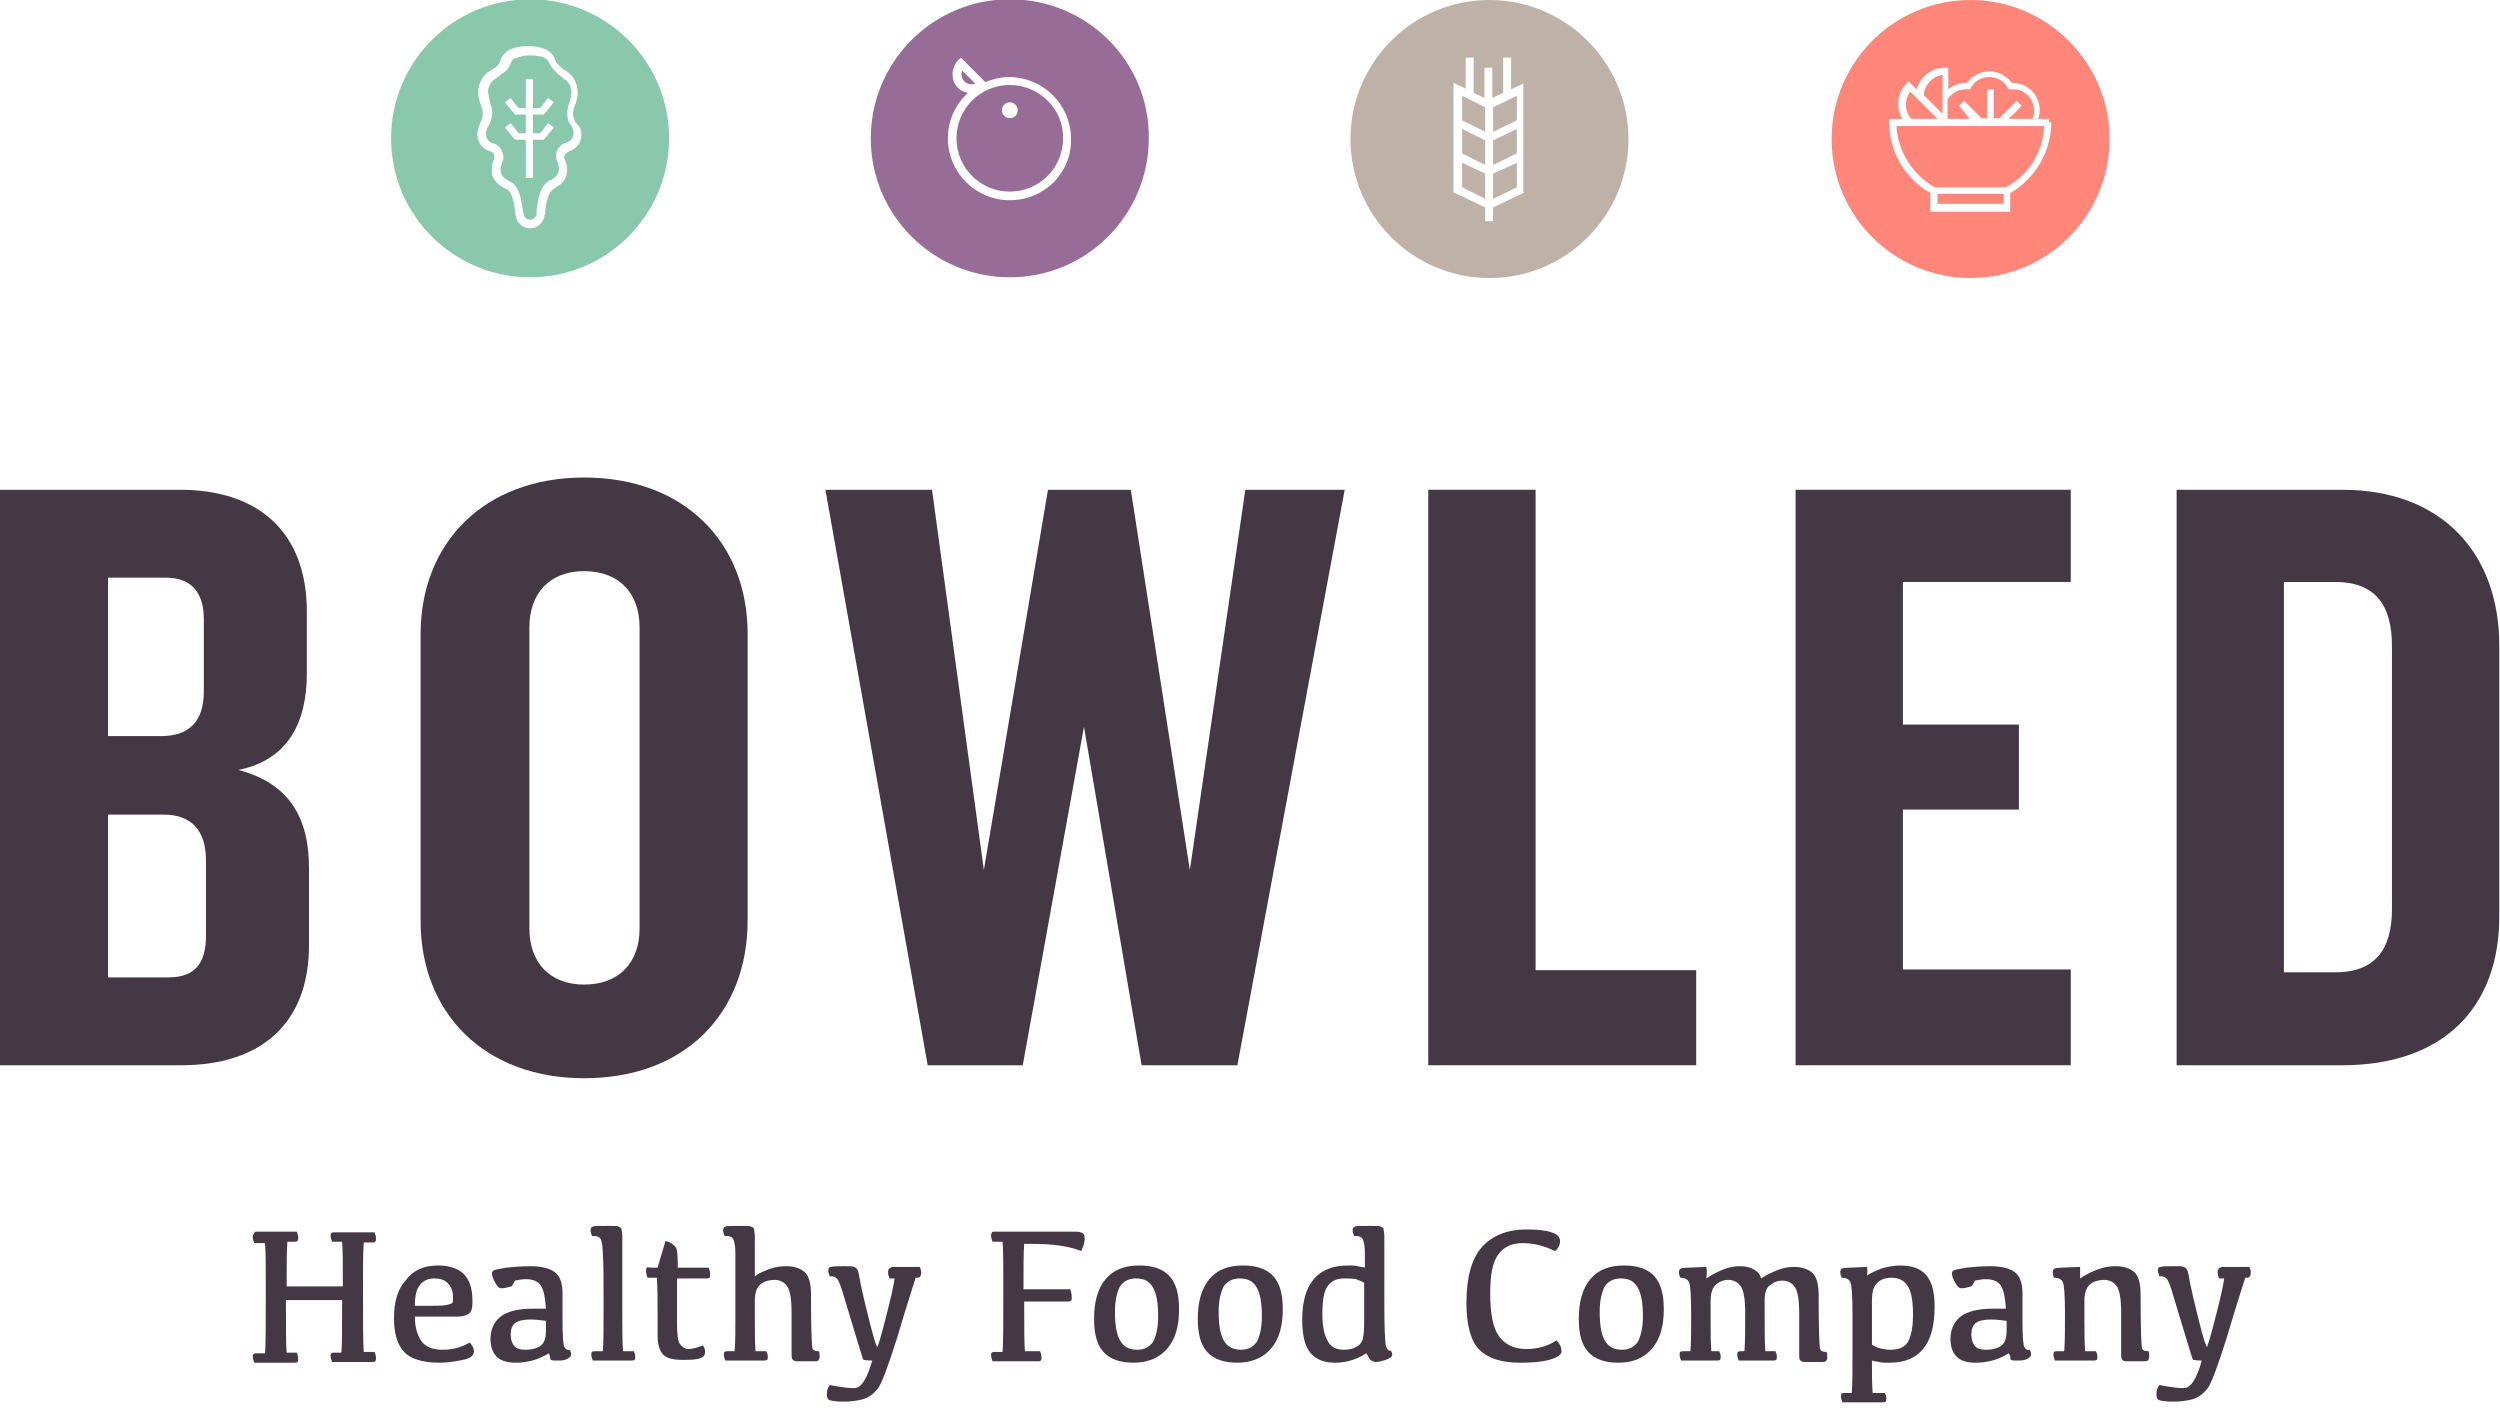 <?xml version="1.0" encoding="UTF-8"?> <svg xmlns="http://www.w3.org/2000/svg" width="240" height="136" viewBox="0 0 240 136" fill="none"><g clip-path="url(#clip0_190_3226)"><path d="M17.424 102.264H0V47.018H17.286C24.823 47.018 29.456 51.098 29.456 58.703V64.65C29.456 69.352 27.658 72.947 22.887 73.915C27.865 75.229 29.663 78.617 29.663 83.319V90.579C29.732 98.323 24.961 102.264 17.424 102.264ZM19.568 59.464C19.568 56.975 18.462 55.454 15.903 55.454H10.372V70.665H15.488C18.116 70.665 19.568 69.283 19.568 66.379V59.464ZM19.775 82.627C19.775 79.723 18.392 78.202 15.696 78.202H10.372V93.829H16.18C18.738 93.829 19.775 92.446 19.775 89.819V82.627Z" fill="#433843"></path><path d="M56.076 103.509C46.465 103.509 40.38 97.217 40.38 88.436V60.847C40.38 52.135 46.465 45.843 56.076 45.843C65.756 45.843 71.772 52.135 71.772 60.847V88.367C71.772 97.217 65.825 103.509 56.076 103.509ZM61.4 60.225C61.4 56.975 59.464 54.831 56.076 54.831C52.757 54.831 50.821 56.975 50.821 60.225V89.127C50.821 92.377 52.757 94.52 56.076 94.52C59.464 94.52 61.4 92.377 61.4 89.127V60.225Z" fill="#433843"></path><path d="M118.79 102.264H109.594L104.062 69.767L98.185 102.264H89.058L79.239 47.018H89.473L94.451 83.526L100.605 47.018H108.557L114.226 83.526L119.551 47.018H129.092L118.79 102.264Z" fill="#433843"></path><path d="M137.113 102.264V47.018H147.416V93.137H162.835V102.264H137.113Z" fill="#433843"></path><path d="M172.377 102.264V47.018H198.79V55.869H182.679V69.559H193.812V77.718H182.679V93.068H198.79V102.264H172.377Z" fill="#433843"></path><path d="M224.857 102.264H208.954V47.018H224.857C234.538 47.018 239.931 53.241 239.931 61.953V87.813C240 96.664 234.607 102.264 224.857 102.264ZM229.628 62.023C229.628 58.012 227.969 55.869 224.166 55.869H219.257V93.345H224.166C227.969 93.345 229.628 91.201 229.628 87.26V62.023Z" fill="#433843"></path><path d="M143.336 19.084L145.618 17.977V15.627L143.336 16.664V19.084Z" fill="#BEB2A8"></path><path d="M140.363 11.547L142.576 12.653V10.303L140.363 9.196V11.547Z" fill="#BEB2A8"></path><path d="M140.363 17.977L142.576 19.084V16.664L140.363 15.627V17.977Z" fill="#BEB2A8"></path><path d="M140.363 14.728L142.576 15.834V13.483L140.363 12.377V14.728Z" fill="#BEB2A8"></path><path d="M142.99 0C135.592 0 129.646 6.016 129.646 13.345C129.646 20.743 135.661 26.69 142.99 26.69C150.389 26.69 156.335 20.674 156.335 13.345C156.335 6.016 150.32 0 142.99 0ZM146.379 18.462L143.336 19.914V21.227H142.576V19.914L139.533 18.462V7.952L140.709 8.505V5.532H141.469V8.92L142.506 9.404V6.5H143.267V9.404L144.304 8.92V5.532H145.065V8.574L146.24 8.021V18.462H146.379Z" fill="#BEB2A8"></path><path d="M143.336 15.834L145.618 14.728V12.377L143.336 13.483V15.834Z" fill="#BEB2A8"></path><path d="M143.336 12.653L145.618 11.547V9.196L143.336 10.303V12.653Z" fill="#BEB2A8"></path><path d="M186.482 7.191C185.514 7.329 184.754 8.159 184.685 9.127L186.482 10.925V7.191Z" fill="#FF8678"></path><path d="M188.073 10.164L188.557 9.68L190.216 11.34H190.769V8.574H191.392V11.34H191.945L193.604 9.68L194.088 10.164L192.844 11.409H195.125C195.264 11.132 195.264 10.856 195.264 10.579C195.264 9.473 194.365 8.574 193.258 8.574C193.189 8.574 193.12 8.574 193.051 8.574H192.844L192.705 8.366C192.36 7.744 191.668 7.398 190.977 7.398C190.285 7.398 189.594 7.744 189.248 8.366L189.11 8.574H188.902C188.833 8.574 188.764 8.574 188.695 8.574C188.003 8.574 187.381 8.92 186.966 9.542V11.409H189.11L188.073 10.164Z" fill="#FF8678"></path><path d="M185.998 11.409L183.371 8.781C182.818 9.611 182.818 10.717 183.509 11.409H185.998Z" fill="#FF8678"></path><path d="M185.722 17.977H192.567C194.78 16.802 196.162 14.52 196.232 12.1H182.057C182.195 14.52 183.578 16.733 185.722 17.977Z" fill="#FF8678"></path><path d="M189.179 0C181.78 0 175.834 6.016 175.834 13.345C175.834 20.743 181.85 26.69 189.179 26.69C196.577 26.69 202.524 20.674 202.524 13.345C202.524 6.016 196.508 0 189.179 0ZM196.923 11.755C196.923 14.52 195.402 17.148 192.982 18.531V20.328H185.307V18.531C182.887 17.148 181.366 14.589 181.366 11.755V11.409H182.61C181.988 10.372 182.126 8.92 183.025 8.021L183.232 7.813L183.993 8.574C184.339 7.398 185.376 6.5 186.69 6.5H187.035V8.574C187.519 8.159 188.142 7.952 188.764 7.952H188.833C189.317 7.26 190.147 6.845 190.977 6.845C191.806 6.845 192.636 7.26 193.12 7.952H193.189C194.641 7.952 195.817 9.127 195.817 10.579C195.817 10.856 195.748 11.132 195.678 11.409H196.716V11.755H196.923Z" fill="#FF8678"></path><path d="M192.36 18.6H185.998V19.568H192.36V18.6Z" fill="#FF8678"></path><path d="M96.94 -0.069C89.542 -0.069 83.596 5.946 83.596 13.276C83.596 20.674 89.611 26.621 96.94 26.621C104.339 26.621 110.285 20.605 110.285 13.276C110.354 5.877 104.339 -0.069 96.94 -0.069ZM96.94 19.222C93.691 19.222 90.994 16.595 90.994 13.276C90.994 11.547 91.754 9.957 92.93 8.92C92.584 8.85 92.239 8.712 91.962 8.436C91.27 7.744 91.27 6.569 91.962 5.808L92.239 5.532L94.589 7.882C95.281 7.606 96.041 7.398 96.871 7.398C100.121 7.398 102.818 10.026 102.818 13.345C102.887 16.595 100.259 19.222 96.94 19.222Z" fill="#976C96"></path><path d="M93.621 8.021L92.377 6.776C92.239 7.122 92.308 7.537 92.584 7.813C92.861 8.09 93.276 8.159 93.621 8.021Z" fill="#976C96"></path><path d="M96.94 8.159C94.105 8.159 91.824 10.441 91.824 13.276C91.824 16.111 94.105 18.392 96.94 18.392C99.775 18.392 102.057 16.111 102.057 13.276C102.126 10.51 99.775 8.159 96.94 8.159ZM96.94 11.34C96.525 11.34 96.18 10.994 96.18 10.579C96.18 10.164 96.525 9.819 96.94 9.819C97.355 9.819 97.701 10.164 97.701 10.579C97.701 10.994 97.424 11.34 96.94 11.34Z" fill="#976C96"></path><path d="M54.486 11.201C54.417 10.787 54.486 10.372 54.624 9.957C54.693 9.68 54.831 9.404 54.831 9.058C54.901 8.712 54.831 8.366 54.624 8.021C54.486 7.813 54.278 7.675 54.002 7.468L53.933 7.398C53.863 7.329 53.794 7.329 53.794 7.26C53.656 7.191 53.518 7.122 53.449 6.984C53.241 6.776 52.895 6.5 52.757 6.085C52.688 5.877 52.55 5.739 52.342 5.601C52.135 5.462 51.858 5.393 51.651 5.393C51.443 5.324 51.236 5.324 50.959 5.324H50.89H50.821C50.614 5.324 50.337 5.324 50.13 5.393C49.922 5.462 49.646 5.532 49.438 5.601C49.231 5.67 49.093 5.877 49.023 6.085C48.885 6.5 48.608 6.845 48.332 6.984C48.194 7.053 48.055 7.191 47.986 7.26C47.917 7.329 47.848 7.329 47.848 7.329L47.71 7.468C47.433 7.606 47.226 7.813 47.087 8.021C46.88 8.366 46.811 8.712 46.88 9.058C46.949 9.335 47.018 9.68 47.087 9.957C47.226 10.372 47.295 10.787 47.226 11.201C47.156 11.478 47.087 11.824 46.88 12.1C46.672 12.446 46.603 12.723 46.672 13.068C46.742 13.345 46.88 13.552 47.156 13.691C47.226 13.76 47.295 13.76 47.364 13.76C47.433 13.76 47.502 13.829 47.571 13.829C48.055 14.105 48.263 14.52 48.332 15.073C48.332 15.281 48.263 15.488 48.194 15.627C48.124 15.834 48.055 16.041 48.055 16.318C48.055 16.664 48.263 17.009 48.608 17.217C48.678 17.286 48.747 17.286 48.816 17.355C48.954 17.424 49.023 17.494 49.093 17.494C49.369 17.632 49.577 17.908 49.715 18.254C49.922 18.669 49.991 19.015 50.06 19.36C50.06 19.499 50.13 19.637 50.13 19.775C50.13 19.914 50.199 20.052 50.199 20.19C50.199 20.259 50.268 20.467 50.268 20.467C50.268 20.812 50.544 21.089 50.89 21.089C51.236 21.089 51.513 20.812 51.513 20.467C51.513 20.467 51.513 20.328 51.513 20.259C51.513 20.19 51.513 20.121 51.513 20.121C51.513 19.983 51.582 19.844 51.582 19.706C51.582 19.568 51.651 19.43 51.651 19.291C51.72 18.946 51.789 18.6 51.996 18.185C52.135 17.839 52.342 17.632 52.619 17.424C52.688 17.355 52.826 17.286 52.895 17.286C52.965 17.217 53.034 17.217 53.103 17.148C53.449 16.94 53.656 16.595 53.656 16.249C53.656 16.041 53.587 15.834 53.518 15.557C53.449 15.419 53.379 15.212 53.379 15.004C53.379 14.451 53.656 14.036 54.14 13.76C54.209 13.76 54.278 13.691 54.347 13.691C54.417 13.691 54.486 13.621 54.555 13.621C54.831 13.483 54.97 13.276 55.039 12.999C55.108 12.653 55.039 12.377 54.831 12.031C54.624 11.824 54.486 11.547 54.486 11.201ZM51.858 12.792L52.619 11.824L53.172 12.239L52.204 13.414H51.167V17.079H50.475V13.414H49.438L48.47 12.239L49.023 11.824L49.784 12.792H50.475V10.994H49.438L48.47 9.819L49.023 9.404L49.784 10.372H50.475V7.606H51.167V10.372H51.858L52.619 9.404L53.172 9.819L52.204 10.994H51.167V12.792H51.858Z" fill="#89C8AC"></path><path d="M50.89 -0.069C43.492 -0.069 37.545 5.946 37.545 13.276C37.545 20.674 43.561 26.621 50.89 26.621C58.289 26.621 64.235 20.605 64.235 13.276C64.235 5.877 58.219 -0.069 50.89 -0.069ZM55.8 13.137C55.73 13.76 55.385 14.175 54.831 14.451H54.762C54.555 14.589 54.347 14.659 54.209 14.866C54.14 15.004 54.14 15.143 54.209 15.281C54.347 15.557 54.417 15.834 54.417 16.111C54.486 16.526 54.417 16.871 54.209 17.217C53.933 17.701 53.518 17.908 53.241 18.047V18.116C53.172 18.116 53.172 18.185 53.103 18.185C52.895 18.323 52.757 18.531 52.619 18.876C52.48 19.36 52.342 19.844 52.342 20.398C52.342 20.467 52.342 20.605 52.273 20.674C52.204 21.366 51.582 21.919 50.89 21.919C50.199 21.919 49.577 21.366 49.507 20.674C49.507 20.605 49.438 20.467 49.438 20.398C49.438 19.844 49.3 19.36 49.162 18.876C49.023 18.531 48.885 18.323 48.678 18.185C48.608 18.185 48.608 18.116 48.539 18.116L48.401 18.047C48.124 17.908 47.71 17.632 47.433 17.217C47.226 16.871 47.156 16.526 47.226 16.111C47.226 15.834 47.295 15.557 47.433 15.281C47.502 15.143 47.433 15.004 47.433 14.866C47.364 14.659 47.156 14.52 46.88 14.451H46.811C46.258 14.175 45.912 13.691 45.843 13.137C45.773 12.653 45.912 12.239 46.119 11.755C46.327 11.409 46.396 11.063 46.327 10.648C46.327 10.51 46.258 10.372 46.188 10.164C46.119 10.026 46.119 9.888 46.05 9.749C45.912 9.334 45.843 8.85 45.981 8.297V8.228C46.05 8.021 46.119 7.813 46.258 7.606C46.465 7.191 46.811 6.914 47.295 6.638C47.571 6.5 47.848 6.292 47.986 5.946C47.986 5.877 48.055 5.808 48.055 5.739C48.055 5.67 48.124 5.601 48.194 5.462C48.401 5.117 48.678 4.84 49.093 4.702C49.577 4.494 50.06 4.425 50.683 4.425C51.305 4.425 51.789 4.494 52.273 4.702C52.688 4.84 52.965 5.117 53.172 5.462C53.241 5.532 53.241 5.601 53.31 5.739C53.31 5.808 53.379 5.877 53.379 5.946C53.587 6.223 53.794 6.43 54.071 6.638C54.555 6.914 54.901 7.191 55.108 7.606C55.246 7.813 55.315 8.021 55.385 8.228V8.297C55.523 8.85 55.454 9.334 55.315 9.749C55.315 9.888 55.246 10.026 55.177 10.164C55.108 10.303 55.039 10.441 55.039 10.648C54.97 10.994 55.039 11.34 55.246 11.755C55.73 12.169 55.869 12.653 55.8 13.137Z" fill="#89C8AC"></path><path d="M24.684 118.237H28.488C28.557 118.444 28.626 118.583 28.626 118.79C28.626 118.928 28.626 119.067 28.557 119.136C28.488 119.205 28.418 119.205 28.211 119.205H27.589C27.519 120.035 27.519 121.487 27.519 123.492H32.913C32.913 121.487 32.913 120.035 32.844 119.205H31.875C31.806 118.997 31.737 118.79 31.737 118.652C31.737 118.513 31.737 118.444 31.806 118.375C31.875 118.306 31.945 118.306 32.152 118.306H35.955C36.024 118.513 36.093 118.652 36.093 118.859C36.093 118.997 36.093 119.136 36.024 119.205C35.955 119.274 35.886 119.274 35.678 119.274H34.918C34.849 120.104 34.849 121.487 34.849 123.423C34.849 126.811 34.849 128.954 34.918 129.784H35.955C36.024 129.991 36.093 130.13 36.093 130.337C36.093 130.475 36.093 130.614 36.024 130.683C35.955 130.752 35.886 130.752 35.678 130.752H31.875C31.806 130.545 31.737 130.337 31.737 130.199C31.737 130.061 31.737 129.991 31.806 129.922C31.875 129.853 31.945 129.853 32.152 129.853H32.774C32.844 129.162 32.844 127.433 32.844 124.806H27.45C27.45 127.433 27.45 129.162 27.519 129.853H28.488C28.557 130.061 28.626 130.199 28.626 130.406C28.626 130.545 28.626 130.683 28.557 130.752C28.488 130.821 28.418 130.821 28.211 130.821H24.408C24.339 130.614 24.27 130.406 24.27 130.268C24.27 130.13 24.27 130.06 24.339 129.991C24.408 129.922 24.477 129.922 24.684 129.922H25.445C25.514 129.092 25.514 126.949 25.514 123.423C25.514 121.556 25.514 120.242 25.445 119.343H24.408C24.339 119.136 24.27 118.928 24.27 118.79C24.27 118.652 24.27 118.583 24.339 118.513C24.408 118.237 24.546 118.237 24.684 118.237Z" fill="#433843"></path><path d="M42.04 121.487C43.146 121.487 43.976 121.763 44.529 122.316C45.082 122.869 45.359 123.699 45.359 124.944C45.359 125.497 45.289 125.843 45.082 126.05C44.875 126.258 44.46 126.396 43.837 126.396H39.827C39.827 127.364 40.035 128.124 40.449 128.747C40.864 129.3 41.487 129.576 42.524 129.576C43.423 129.576 44.252 129.369 45.082 128.885C45.359 129.162 45.497 129.438 45.497 129.715C45.497 130.13 45.151 130.406 44.46 130.545C43.768 130.683 43.008 130.821 42.178 130.821C40.657 130.821 39.481 130.475 38.859 129.853C38.168 129.162 37.822 128.055 37.822 126.534C37.822 125.013 38.168 123.768 38.928 122.939C39.62 121.971 40.657 121.487 42.04 121.487ZM41.694 122.731C41.072 122.731 40.657 122.939 40.311 123.353C39.965 123.768 39.827 124.46 39.827 125.359H40.795C41.763 125.359 42.455 125.359 42.8 125.29C43.146 125.22 43.353 125.151 43.423 125.082C43.492 125.013 43.492 124.806 43.492 124.598C43.492 123.976 43.353 123.561 43.008 123.215C42.731 122.869 42.247 122.731 41.694 122.731Z" fill="#433843"></path><path d="M52.688 129.922C52.204 130.199 51.651 130.475 51.098 130.614C50.544 130.752 50.06 130.821 49.507 130.821C48.678 130.821 48.055 130.614 47.71 130.268C47.295 129.853 47.087 129.3 47.087 128.539C47.087 127.64 47.433 126.88 48.055 126.396C48.678 125.912 49.715 125.635 51.098 125.635H52.411C52.342 124.598 52.204 123.838 51.927 123.423C51.651 123.008 51.167 122.8 50.475 122.8C50.13 122.8 49.784 122.869 49.438 122.939C49.231 123.284 49.162 123.492 49.093 123.492C49.023 123.492 48.885 123.561 48.539 123.63C48.194 123.699 47.986 123.699 47.848 123.561C47.71 123.423 47.571 123.215 47.433 122.939C47.295 122.662 47.226 122.385 47.226 122.247C47.226 122.109 47.295 122.04 47.364 121.971C47.433 121.901 47.848 121.832 48.608 121.694C49.3 121.625 50.06 121.556 50.89 121.556C51.996 121.556 52.757 121.763 53.241 122.109C53.725 122.455 54.002 123.146 54.002 124.114V126.88C54.002 128.194 54.071 128.954 54.14 129.231C54.278 129.507 54.417 129.646 54.693 129.576C54.762 129.715 54.831 129.853 54.831 129.991C54.831 130.199 54.693 130.337 54.417 130.475C54.14 130.614 53.794 130.614 53.379 130.614C53.172 130.614 53.034 130.614 52.895 130.545C52.757 130.475 52.895 130.337 52.688 129.922ZM52.48 126.811C51.927 126.742 51.443 126.672 50.89 126.672C50.199 126.672 49.715 126.811 49.438 127.018C49.162 127.226 49.023 127.64 49.023 128.124C49.023 128.608 49.162 128.954 49.369 129.231C49.646 129.507 49.991 129.576 50.475 129.576C50.89 129.576 51.236 129.507 51.582 129.369C51.927 129.231 52.135 129.023 52.273 128.678C52.411 128.332 52.411 127.986 52.411 127.364V126.811H52.48Z" fill="#433843"></path><path d="M57.943 125.428C57.943 122.869 57.943 121.21 57.874 120.519C57.874 119.827 57.805 119.343 57.736 119.136C57.666 118.928 57.597 118.79 57.39 118.721C57.252 118.652 57.044 118.652 56.837 118.652C56.767 118.444 56.698 118.306 56.698 118.099C56.698 117.891 56.767 117.822 56.906 117.753C57.044 117.684 57.528 117.684 58.427 117.684C58.911 117.684 59.257 117.684 59.395 117.753C59.533 117.822 59.672 117.891 59.672 118.029C59.672 118.168 59.741 118.375 59.741 118.652V126.258C59.741 127.71 59.741 128.885 59.81 129.715H60.847C60.916 129.853 60.985 130.061 60.985 130.199C60.985 130.337 60.985 130.475 60.916 130.545C60.847 130.614 60.709 130.614 60.501 130.614H56.906C56.837 130.406 56.767 130.268 56.767 130.061C56.767 129.922 56.767 129.853 56.837 129.784C56.906 129.715 57.044 129.715 57.182 129.715H57.874C57.943 128.885 57.943 127.433 57.943 125.428Z" fill="#433843"></path><path d="M62.507 121.694H63.129L63.889 119.136C64.166 119.205 64.373 119.274 64.512 119.412C64.719 119.551 64.788 119.62 64.927 119.827C64.996 119.965 65.065 120.519 65.065 121.348V121.694H68.038C68.107 121.901 68.176 122.109 68.176 122.316C68.176 122.524 68.176 122.593 68.107 122.662C68.038 122.731 67.9 122.731 67.692 122.731H64.996V127.018C64.996 128.055 65.065 128.747 65.272 129.023C65.48 129.3 65.756 129.507 66.102 129.507C66.448 129.507 66.932 129.369 67.485 129.162C67.623 129.369 67.692 129.576 67.692 129.784C67.692 130.13 67.485 130.337 67.139 130.406C66.793 130.545 66.24 130.545 65.48 130.545C64.65 130.545 64.028 130.406 63.682 130.061C63.336 129.715 63.129 129.092 63.129 128.194V126.05C63.129 124.875 63.129 123.768 63.06 122.662H62.161C62.092 122.455 62.023 122.247 62.023 122.04C62.023 121.901 62.023 121.763 62.092 121.694C62.161 121.625 62.368 121.694 62.507 121.694Z" fill="#433843"></path><path d="M70.596 121.694C70.596 121.279 70.596 120.795 70.596 120.242C70.596 119.758 70.527 119.343 70.458 119.136C70.389 118.928 70.32 118.79 70.112 118.721C69.974 118.652 69.767 118.652 69.559 118.652C69.49 118.444 69.421 118.306 69.421 118.099C69.421 117.891 69.49 117.822 69.628 117.753C69.767 117.684 70.251 117.684 71.15 117.684C71.633 117.684 71.979 117.684 72.118 117.753C72.256 117.822 72.394 117.891 72.394 118.029C72.394 118.168 72.463 118.375 72.463 118.652V122.524C72.809 122.247 73.293 122.04 73.846 121.832C74.399 121.625 74.952 121.556 75.506 121.556C76.266 121.556 76.819 121.763 77.234 122.109C77.649 122.455 77.856 123.215 77.856 124.252C77.856 127.502 77.926 129.231 77.995 129.438C78.064 129.646 78.271 129.715 78.617 129.715C78.686 129.922 78.686 130.06 78.686 130.268C78.686 130.406 78.617 130.545 78.548 130.614C78.479 130.683 78.271 130.683 77.995 130.683C77.165 130.683 76.612 130.683 76.474 130.683C76.335 130.683 76.128 130.614 76.059 130.475C75.99 130.337 75.99 130.199 75.99 129.922V125.981C75.99 124.736 75.851 123.907 75.575 123.492C75.298 123.077 74.883 122.869 74.33 122.869C73.846 122.869 73.362 123.008 73.016 123.284C72.671 123.561 72.463 124.114 72.463 124.806V126.742C72.463 127.848 72.463 128.816 72.532 129.715H73.57C73.639 129.853 73.708 130.061 73.708 130.199C73.708 130.337 73.708 130.475 73.639 130.545C73.57 130.614 73.431 130.614 73.224 130.614H69.628C69.559 130.406 69.49 130.268 69.49 130.061C69.49 129.922 69.49 129.853 69.559 129.784C69.628 129.715 69.767 129.715 69.905 129.715H70.527C70.596 128.747 70.596 127.71 70.596 126.603V121.694Z" fill="#433843"></path><path d="M87.882 122.731C87.606 123.63 86.984 125.497 86.154 128.332C85.255 131.167 84.633 132.895 84.218 133.379C83.803 133.863 83.319 134.209 82.766 134.347C82.213 134.486 81.659 134.555 80.968 134.555C80.277 134.555 79.862 134.486 79.654 134.417C79.447 134.347 79.378 134.14 79.378 133.863C79.378 133.518 79.447 133.241 79.654 132.965C80.761 133.172 81.659 133.31 82.144 133.241C82.697 133.172 83.25 132.342 83.734 130.614C83.25 130.614 82.973 130.545 82.904 130.545C82.835 130.545 82.558 129.507 81.936 127.502C81.314 125.497 80.968 124.252 80.83 123.838C80.691 123.423 80.553 123.077 80.484 122.939C80.415 122.8 80.277 122.662 80.138 122.593C80 122.524 79.862 122.524 79.654 122.524C79.585 122.316 79.516 122.109 79.516 121.971C79.516 121.763 79.585 121.625 79.793 121.625C80 121.556 80.415 121.556 81.037 121.556C81.521 121.556 81.867 121.556 82.005 121.625C82.144 121.694 82.282 121.763 82.351 121.971C82.42 122.109 82.489 122.524 82.627 123.284C82.766 123.976 83.042 125.151 83.457 126.811C83.872 128.47 84.149 129.3 84.218 129.3C84.287 129.3 84.564 128.332 85.047 126.465C85.531 124.598 85.808 123.353 85.877 122.731H85.393C85.324 122.524 85.255 122.385 85.255 122.178C85.255 121.971 85.255 121.901 85.393 121.763C85.462 121.694 85.601 121.625 85.739 121.625H88.297C88.366 121.763 88.436 121.971 88.436 122.178C88.436 122.385 88.366 122.524 88.297 122.593C88.228 122.662 88.09 122.662 87.882 122.662V122.731Z" fill="#433843"></path><path d="M95.488 118.237H103.232C103.578 118.237 103.786 118.306 103.924 118.375C104.062 118.444 104.131 118.652 104.131 118.928C104.131 119.274 103.993 119.689 103.786 120.104C102.61 119.62 101.089 119.412 99.084 119.412H98.323C98.254 120.104 98.254 121.556 98.254 123.768H102.748C102.818 123.976 102.887 124.252 102.887 124.529C102.887 124.667 102.887 124.806 102.818 124.875C102.748 124.944 102.61 124.944 102.472 124.944H98.323C98.323 127.433 98.323 129.023 98.392 129.715H99.844C99.913 129.922 99.983 130.06 99.983 130.268C99.983 130.406 99.983 130.545 99.913 130.614C99.844 130.683 99.775 130.683 99.568 130.683H95.281C95.212 130.475 95.143 130.268 95.143 130.13C95.143 129.991 95.143 129.922 95.212 129.853C95.281 129.784 95.35 129.784 95.557 129.784H96.249C96.318 128.954 96.318 126.811 96.318 123.284C96.318 121.417 96.318 120.104 96.249 119.205H95.281C95.212 118.997 95.143 118.79 95.143 118.652C95.143 118.513 95.143 118.444 95.212 118.375C95.212 118.237 95.35 118.237 95.488 118.237Z" fill="#433843"></path><path d="M108.833 130.821C107.519 130.821 106.551 130.475 105.929 129.784C105.307 129.092 105.03 128.055 105.03 126.603C105.03 125.013 105.376 123.699 106.137 122.8C106.897 121.901 107.934 121.487 109.386 121.487C110.7 121.487 111.668 121.832 112.29 122.524C112.913 123.215 113.189 124.252 113.189 125.704C113.189 127.295 112.844 128.539 112.083 129.438C111.322 130.337 110.216 130.821 108.833 130.821ZM109.179 129.576C109.87 129.576 110.354 129.3 110.7 128.816C110.977 128.263 111.184 127.502 111.184 126.396C111.184 125.151 111.046 124.252 110.7 123.63C110.354 123.008 109.87 122.731 109.041 122.731C108.349 122.731 107.865 123.008 107.519 123.492C107.243 124.045 107.035 124.806 107.035 125.912C107.035 127.156 107.174 128.055 107.519 128.678C107.865 129.3 108.418 129.576 109.179 129.576Z" fill="#433843"></path><path d="M118.79 130.821C117.476 130.821 116.508 130.475 115.886 129.784C115.264 129.092 114.987 128.055 114.987 126.603C114.987 125.013 115.333 123.699 116.093 122.8C116.854 121.901 117.891 121.487 119.343 121.487C120.657 121.487 121.625 121.832 122.247 122.524C122.87 123.215 123.146 124.252 123.146 125.704C123.146 127.295 122.8 128.539 122.04 129.438C121.279 130.337 120.173 130.821 118.79 130.821ZM119.136 129.576C119.827 129.576 120.311 129.3 120.657 128.816C120.933 128.263 121.141 127.502 121.141 126.396C121.141 125.151 121.003 124.252 120.657 123.63C120.311 123.008 119.827 122.731 118.997 122.731C118.306 122.731 117.822 123.008 117.476 123.492C117.2 124.045 116.992 124.806 116.992 125.912C116.992 127.156 117.131 128.055 117.476 128.678C117.822 129.3 118.375 129.576 119.136 129.576Z" fill="#433843"></path><path d="M131.167 129.922C130.614 130.268 130.13 130.475 129.646 130.614C129.162 130.752 128.678 130.821 128.194 130.821C127.156 130.821 126.396 130.545 125.843 129.922C125.29 129.3 125.013 128.263 125.013 126.672C125.013 125.013 125.359 123.699 126.119 122.8C126.88 121.901 127.986 121.487 129.438 121.487C129.784 121.487 130.06 121.487 130.337 121.556C130.544 121.625 130.821 121.625 131.028 121.694C131.028 121.279 131.028 120.795 131.028 120.242C131.028 119.758 130.959 119.343 130.89 119.136C130.821 118.928 130.752 118.79 130.544 118.721C130.406 118.652 130.199 118.652 129.991 118.652C129.922 118.444 129.853 118.306 129.853 118.099C129.853 117.891 129.922 117.822 130.06 117.753C130.199 117.684 130.683 117.684 131.582 117.684C132.066 117.684 132.411 117.684 132.55 117.753C132.688 117.822 132.826 117.891 132.826 118.029C132.826 118.168 132.895 118.375 132.895 118.652V125.151C132.895 127.433 132.965 128.816 133.034 129.162C133.172 129.576 133.31 129.715 133.518 129.646C133.587 129.784 133.656 129.922 133.656 130.061C133.656 130.199 133.449 130.406 133.034 130.545C132.619 130.683 132.273 130.752 132.066 130.752C131.927 130.752 131.789 130.683 131.651 130.614C131.513 130.545 131.374 130.268 131.167 129.922ZM129.023 122.731C128.263 122.731 127.779 123.008 127.433 123.492C127.087 123.976 126.949 124.875 126.949 126.119C126.949 127.226 127.087 128.055 127.433 128.678C127.71 129.3 128.263 129.576 129.023 129.576C129.438 129.576 129.784 129.507 130.06 129.369C130.406 129.231 130.614 129.023 130.752 128.747C130.89 128.47 130.959 127.848 130.959 126.88V123.146C130.752 123.008 130.475 122.939 130.199 122.8C129.784 122.731 129.438 122.731 129.023 122.731Z" fill="#433843"></path><path d="M146.517 129.507C147.623 129.507 148.591 129.231 149.421 128.678C149.767 129.023 149.905 129.369 149.905 129.715C149.905 130.061 149.49 130.337 148.729 130.545C147.969 130.752 147.001 130.821 145.895 130.821C144.166 130.821 142.852 130.406 142.022 129.576C141.193 128.747 140.778 127.226 140.778 125.082C140.778 122.662 141.262 120.864 142.23 119.758C143.198 118.652 144.65 118.029 146.517 118.029C147.554 118.029 148.384 118.099 148.937 118.306C149.49 118.444 149.767 118.79 149.767 119.136C149.767 119.481 149.628 119.827 149.283 120.104C148.176 119.551 147.139 119.343 146.171 119.343C145.134 119.343 144.373 119.689 143.82 120.449C143.267 121.21 143.06 122.455 143.06 124.183C143.06 126.119 143.336 127.502 143.889 128.263C144.442 129.023 145.272 129.507 146.517 129.507Z" fill="#433843"></path><path d="M155.367 130.821C154.054 130.821 153.086 130.475 152.463 129.784C151.841 129.092 151.564 128.055 151.564 126.603C151.564 125.013 151.91 123.699 152.671 122.8C153.431 121.901 154.468 121.487 155.92 121.487C157.234 121.487 158.202 121.832 158.825 122.524C159.447 123.215 159.723 124.252 159.723 125.704C159.723 127.295 159.378 128.539 158.617 129.438C157.857 130.337 156.819 130.821 155.367 130.821ZM155.713 129.576C156.404 129.576 156.889 129.3 157.234 128.816C157.511 128.263 157.718 127.502 157.718 126.396C157.718 125.151 157.58 124.252 157.234 123.63C156.889 123.008 156.404 122.731 155.575 122.731C154.883 122.731 154.399 123.008 154.054 123.492C153.777 124.045 153.57 124.806 153.57 125.912C153.57 127.156 153.708 128.055 154.054 128.678C154.399 129.3 154.952 129.576 155.713 129.576Z" fill="#433843"></path><path d="M169.404 124.806C169.404 127.364 169.404 128.954 169.473 129.715H170.441C170.51 129.853 170.579 130.061 170.579 130.199C170.579 130.337 170.579 130.475 170.51 130.545C170.441 130.614 170.302 130.614 170.095 130.614H166.914C166.845 130.406 166.776 130.268 166.776 130.061C166.776 129.922 166.776 129.853 166.845 129.784C166.914 129.715 167.053 129.715 167.191 129.715H167.468C167.537 128.816 167.537 127.571 167.537 125.981C167.537 124.736 167.398 123.907 167.122 123.492C166.845 123.077 166.43 122.869 165.877 122.869C165.462 122.869 165.117 123.008 164.771 123.284C164.425 123.561 164.218 124.114 164.218 124.806V126.742C164.218 127.848 164.218 128.816 164.287 129.715H165.047C165.117 129.853 165.186 130.061 165.186 130.199C165.186 130.337 165.186 130.475 165.117 130.545C165.047 130.614 164.909 130.614 164.702 130.614H161.383C161.314 130.406 161.245 130.268 161.245 130.061C161.245 129.922 161.245 129.853 161.314 129.784C161.383 129.715 161.521 129.715 161.659 129.715H162.282C162.351 128.747 162.351 127.571 162.351 126.188C162.351 124.391 162.282 123.353 162.143 123.077C162.005 122.8 161.729 122.662 161.314 122.662C161.245 122.524 161.175 122.316 161.175 122.109C161.175 121.971 161.245 121.832 161.383 121.763C161.521 121.694 162.282 121.694 163.803 121.625C163.872 121.901 163.872 122.247 163.803 122.731C164.425 122.316 164.978 122.04 165.531 121.832C166.085 121.625 166.569 121.556 167.053 121.556C167.675 121.556 168.09 121.694 168.436 121.901C168.781 122.109 168.989 122.385 169.058 122.731C169.611 122.385 170.164 122.109 170.717 121.901C171.27 121.694 171.754 121.625 172.239 121.625C172.999 121.625 173.552 121.832 173.967 122.178C174.382 122.524 174.589 123.284 174.589 124.322C174.589 127.571 174.659 129.3 174.728 129.507C174.797 129.715 175.004 129.784 175.35 129.784C175.419 129.991 175.419 130.13 175.419 130.337C175.419 130.475 175.35 130.614 175.281 130.683C175.212 130.752 175.004 130.752 174.728 130.752C173.898 130.752 173.345 130.752 173.207 130.752C173.068 130.752 172.861 130.683 172.792 130.545C172.723 130.406 172.723 130.268 172.723 129.991V126.05C172.723 124.806 172.584 123.976 172.308 123.561C172.031 123.146 171.616 122.939 171.063 122.939C170.648 122.939 170.302 123.077 169.957 123.353C169.611 123.561 169.404 124.045 169.404 124.806Z" fill="#433843"></path><path d="M179.222 121.625C179.291 121.901 179.291 122.178 179.222 122.455C179.637 122.178 180.121 121.971 180.674 121.763C181.158 121.625 181.78 121.487 182.403 121.487C183.509 121.487 184.339 121.763 184.892 122.385C185.445 123.008 185.722 123.976 185.722 125.428C185.722 127.226 185.376 128.608 184.615 129.507C183.855 130.406 182.818 130.821 181.366 130.821C180.951 130.821 180.674 130.821 180.398 130.752C180.121 130.683 179.914 130.683 179.706 130.614C179.706 131.789 179.706 132.826 179.775 133.725H180.951C181.02 133.863 181.089 134.071 181.089 134.209C181.089 134.347 181.089 134.486 181.02 134.555C180.951 134.624 180.812 134.624 180.605 134.624H176.871C176.802 134.417 176.733 134.278 176.733 134.071C176.733 133.933 176.733 133.863 176.802 133.794C176.871 133.725 177.009 133.725 177.148 133.725H177.77C177.839 132.826 177.839 131.582 177.839 130.061V126.188C177.839 124.391 177.77 123.354 177.632 123.077C177.493 122.8 177.217 122.662 176.802 122.662C176.733 122.524 176.664 122.316 176.664 122.109C176.664 121.971 176.733 121.832 176.871 121.763C177.079 121.694 177.839 121.694 179.222 121.625ZM179.706 129.092C179.914 129.231 180.19 129.369 180.467 129.438C180.743 129.507 181.089 129.576 181.504 129.576C182.334 129.576 182.887 129.3 183.163 128.816C183.44 128.332 183.647 127.502 183.647 126.258C183.647 124.944 183.509 124.045 183.163 123.492C182.818 122.939 182.334 122.662 181.573 122.662C181.227 122.662 180.882 122.731 180.605 122.869C180.328 123.008 180.121 123.215 179.914 123.561C179.775 123.907 179.706 124.322 179.706 124.944V129.092Z" fill="#433843"></path><path d="M192.844 129.922C192.36 130.199 191.806 130.475 191.253 130.614C190.7 130.752 190.216 130.821 189.663 130.821C188.833 130.821 188.211 130.614 187.865 130.268C187.45 129.853 187.243 129.3 187.243 128.539C187.243 127.64 187.589 126.88 188.211 126.396C188.833 125.912 189.87 125.635 191.253 125.635H192.567C192.498 124.598 192.36 123.838 192.083 123.423C191.806 123.008 191.322 122.8 190.631 122.8C190.285 122.8 189.94 122.869 189.594 122.939C189.386 123.284 189.317 123.492 189.248 123.492C189.179 123.492 189.041 123.561 188.695 123.63C188.349 123.699 188.142 123.699 188.003 123.561C187.865 123.423 187.727 123.215 187.589 122.939C187.45 122.662 187.381 122.385 187.381 122.247C187.381 122.109 187.45 122.04 187.519 121.971C187.589 121.901 188.003 121.832 188.764 121.694C189.455 121.625 190.216 121.556 191.046 121.556C192.152 121.556 192.913 121.763 193.397 122.109C193.881 122.455 194.157 123.146 194.157 124.114V126.88C194.157 128.194 194.226 128.954 194.296 129.231C194.434 129.507 194.572 129.646 194.849 129.576C194.918 129.715 194.987 129.853 194.987 129.991C194.987 130.199 194.849 130.337 194.572 130.475C194.296 130.614 193.95 130.614 193.535 130.614C193.328 130.614 193.189 130.614 193.051 130.545C192.913 130.475 193.12 130.337 192.844 129.922ZM192.705 126.811C192.152 126.742 191.668 126.672 191.115 126.672C190.424 126.672 189.939 126.811 189.663 127.018C189.386 127.226 189.248 127.64 189.248 128.124C189.248 128.608 189.386 128.954 189.594 129.231C189.87 129.507 190.216 129.576 190.7 129.576C191.115 129.576 191.461 129.507 191.806 129.369C192.152 129.231 192.36 129.023 192.498 128.678C192.636 128.332 192.636 127.986 192.636 127.364V126.811H192.705Z" fill="#433843"></path><path d="M199.689 122.731C200.311 122.316 200.864 122.04 201.487 121.832C202.04 121.625 202.593 121.556 203.077 121.556C203.907 121.556 204.46 121.763 204.875 122.109C205.29 122.455 205.497 123.215 205.497 124.252C205.497 127.502 205.566 129.231 205.635 129.438C205.704 129.646 205.912 129.715 206.258 129.715C206.327 129.922 206.327 130.06 206.327 130.268C206.327 130.406 206.258 130.545 206.188 130.614C206.119 130.683 205.912 130.683 205.635 130.683C204.806 130.683 204.252 130.683 204.114 130.683C203.907 130.683 203.768 130.614 203.699 130.475C203.63 130.337 203.63 130.199 203.63 129.922V125.981C203.63 124.736 203.492 123.907 203.215 123.492C202.939 123.077 202.524 122.869 201.971 122.869C201.487 122.869 201.003 123.008 200.657 123.284C200.311 123.561 200.104 124.114 200.104 124.806V126.742C200.104 127.848 200.104 128.816 200.173 129.715H201.21C201.279 129.853 201.348 130.061 201.348 130.199C201.348 130.337 201.348 130.475 201.279 130.545C201.21 130.614 201.072 130.614 200.864 130.614H197.269C197.2 130.406 197.13 130.268 197.13 130.061C197.13 129.922 197.13 129.853 197.2 129.784C197.269 129.715 197.407 129.715 197.545 129.715H198.168C198.237 128.747 198.237 127.571 198.237 126.188C198.237 124.391 198.168 123.353 198.029 123.077C197.891 122.8 197.615 122.662 197.2 122.662C197.13 122.524 197.061 122.316 197.061 122.109C197.061 121.971 197.13 121.832 197.269 121.763C197.407 121.694 198.168 121.694 199.689 121.625C199.689 121.901 199.689 122.247 199.689 122.731Z" fill="#433843"></path><path d="M215.523 122.731C215.246 123.63 214.624 125.497 213.794 128.332C212.895 131.167 212.273 132.895 211.858 133.379C211.443 133.863 210.959 134.209 210.406 134.347C209.853 134.486 209.3 134.555 208.608 134.555C207.917 134.555 207.502 134.486 207.295 134.417C207.087 134.347 207.018 134.14 207.018 133.863C207.018 133.518 207.087 133.241 207.295 132.965C208.401 133.172 209.3 133.31 209.784 133.241C210.337 133.172 210.89 132.342 211.374 130.614C210.89 130.614 210.614 130.545 210.544 130.545C210.475 130.545 210.199 129.507 209.576 127.502C208.954 125.497 208.608 124.252 208.47 123.838C208.332 123.423 208.194 123.077 208.124 122.939C208.055 122.8 207.917 122.662 207.779 122.593C207.64 122.524 207.502 122.524 207.295 122.524C207.226 122.316 207.156 122.109 207.156 121.971C207.156 121.763 207.226 121.625 207.433 121.625C207.64 121.556 208.055 121.556 208.678 121.556C209.162 121.556 209.507 121.556 209.646 121.625C209.784 121.694 209.922 121.763 209.991 121.971C210.06 122.109 210.13 122.524 210.268 123.284C210.406 123.976 210.683 125.151 211.098 126.811C211.513 128.47 211.789 129.3 211.858 129.3C211.927 129.3 212.204 128.332 212.688 126.465C213.172 124.598 213.449 123.353 213.518 122.731H213.034C212.965 122.524 212.895 122.385 212.895 122.178C212.895 121.971 212.895 121.901 213.034 121.763C213.103 121.694 213.241 121.625 213.379 121.625H215.938C216.007 121.763 216.076 121.971 216.076 122.178C216.076 122.385 216.007 122.524 215.938 122.593C215.869 122.662 215.73 122.662 215.523 122.662V122.731Z" fill="#433843"></path></g><defs><clipPath id="clip0_190_3226"><rect width="240" height="135.039" fill="white"></rect></clipPath></defs></svg> 